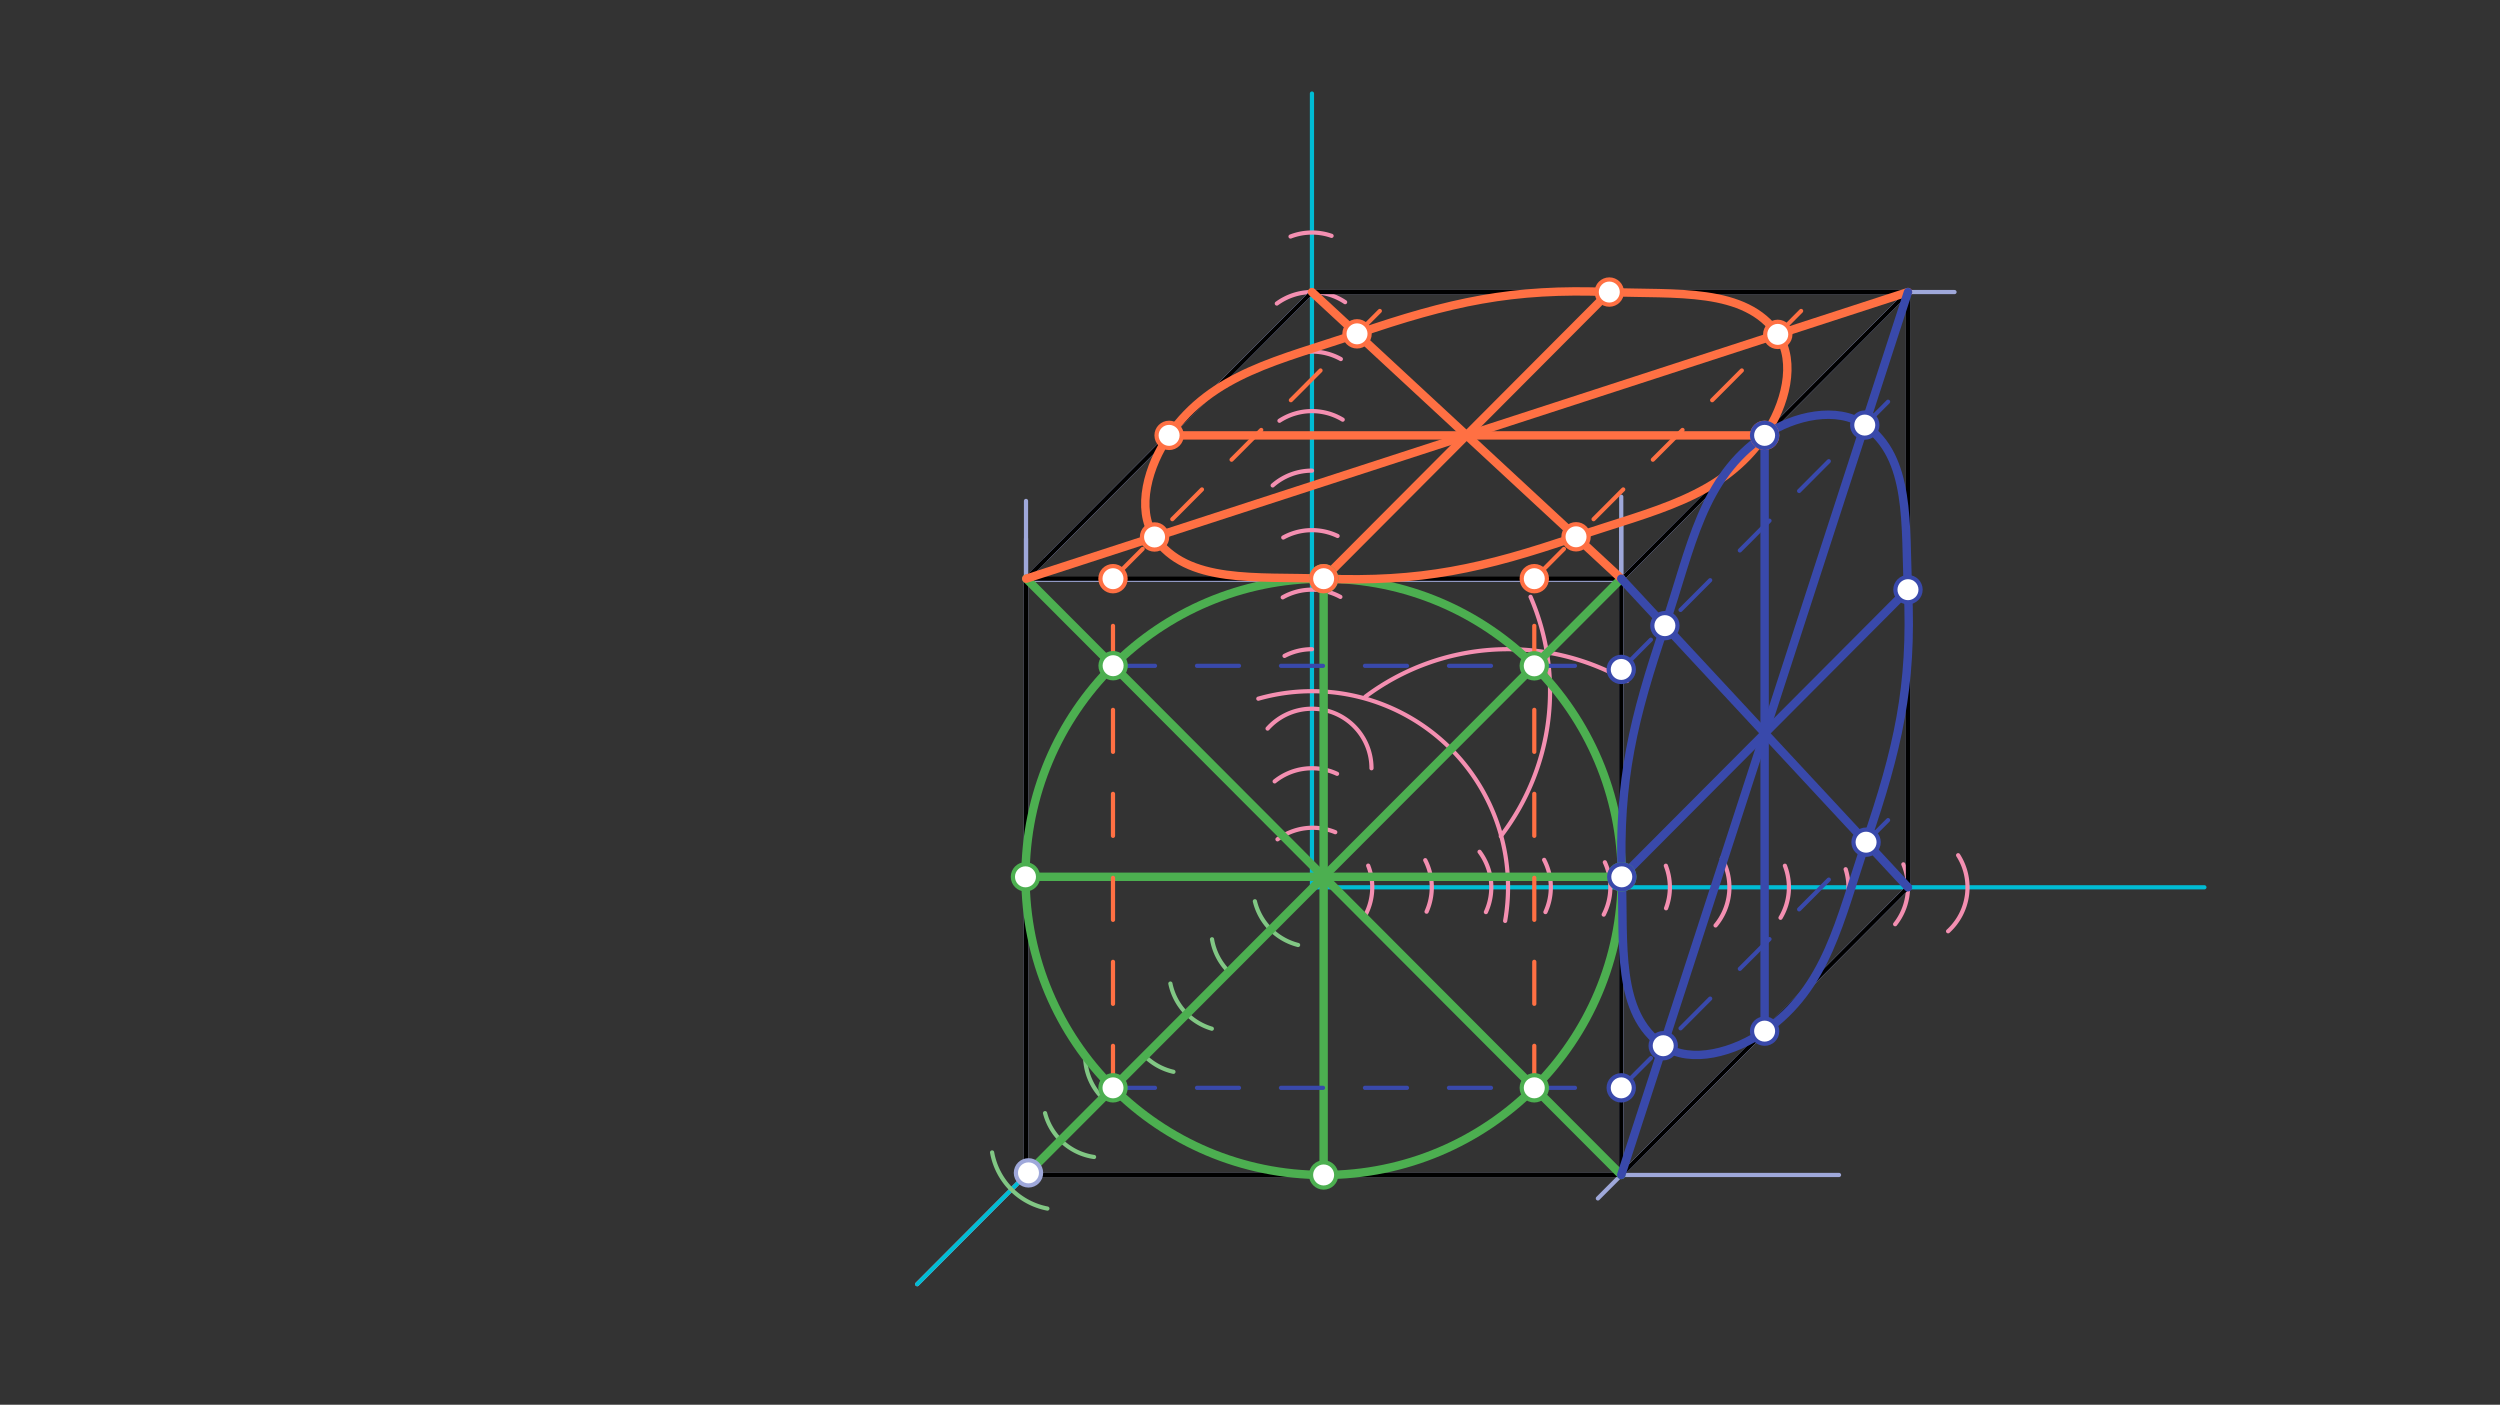 <svg xmlns="http://www.w3.org/2000/svg" class="svg--1it" height="100%" preserveAspectRatio="xMidYMid meet" viewBox="0 0 595.276 334.488" width="100%"><rect x="0" y="0" width="595.276" height="334.488" fill="#333333" stroke="none"/><defs><marker id="marker-arrow" markerHeight="16" markerUnits="userSpaceOnUse" markerWidth="24" orient="auto-start-reverse" refX="24" refY="4" viewBox="0 0 24 8"><path d="M 0 0 L 24 4 L 0 8 z" stroke="inherit"></path></marker></defs><g class="aux-layer--1FB"></g><g class="main-layer--3Vd"><g class="element--2qn"><line stroke="#00BCD4" stroke-dasharray="none" stroke-linecap="round" stroke-width="1" x1="312.391" x2="312.391" y1="22.273" y2="211.273"></line></g><g class="element--2qn"><line stroke="#00BCD4" stroke-dasharray="none" stroke-linecap="round" stroke-width="1" x1="312.391" x2="524.891" y1="211.273" y2="211.273"></line></g><g class="element--2qn"><path d="M 358.391 219.273 A 46.69 46.69 0 0 0 299.622 166.363" fill="none" stroke="#F48FB1" stroke-dasharray="none" stroke-linecap="round" stroke-width="1"></path></g><g class="element--2qn"><path d="M 325.11 165.886 A 56.693 56.693 0 0 1 387.398 162.159" fill="none" stroke="#F48FB1" stroke-dasharray="none" stroke-linecap="round" stroke-width="1"></path></g><g class="element--2qn"><path d="M 357.356 199.111 A 56.693 56.693 0 0 0 364.437 142.105" fill="none" stroke="#F48FB1" stroke-dasharray="none" stroke-linecap="round" stroke-width="1"></path></g><g class="element--2qn"><line stroke="#F48FB1" stroke-dasharray="none" stroke-linecap="round" stroke-width="1" x1="368.325" x2="218.391" y1="155.339" y2="305.773"></line></g><g class="element--2qn"><line stroke="#00BCD4" stroke-dasharray="none" stroke-linecap="round" stroke-width="1" x1="312.577" x2="218.391" y1="211.273" y2="305.773"></line></g><g class="element--2qn"><path d="M 325.313 217.491 A 14.173 14.173 0 0 0 325.78 206.121" fill="none" stroke="#F48FB1" stroke-dasharray="none" stroke-linecap="round" stroke-width="1"></path></g><g class="element--2qn"><path d="M 339.68 217.077 A 14.173 14.173 0 0 0 339.368 204.819" fill="none" stroke="#F48FB1" stroke-dasharray="none" stroke-linecap="round" stroke-width="1"></path></g><g class="element--2qn"><path d="M 353.809 217.175 A 14.173 14.173 0 0 0 352.3 202.821" fill="none" stroke="#F48FB1" stroke-dasharray="none" stroke-linecap="round" stroke-width="1"></path></g><g class="element--2qn"><path d="M 367.984 217.172 A 14.173 14.173 0 0 0 367.675 204.742" fill="none" stroke="#F48FB1" stroke-dasharray="none" stroke-linecap="round" stroke-width="1"></path></g><g class="element--2qn"><path d="M 381.863 217.776 A 14.173 14.173 0 0 0 382.131 205.319" fill="none" stroke="#F48FB1" stroke-dasharray="none" stroke-linecap="round" stroke-width="1"></path></g><g class="element--2qn"><path d="M 396.706 216.269 A 14.173 14.173 0 0 0 396.654 206.142" fill="none" stroke="#F48FB1" stroke-dasharray="none" stroke-linecap="round" stroke-width="1"></path></g><g class="element--2qn"><path d="M 408.494 220.359 A 14.173 14.173 0 0 0 410.001 204.382" fill="none" stroke="#F48FB1" stroke-dasharray="none" stroke-linecap="round" stroke-width="1"></path></g><g class="element--2qn"><path d="M 423.964 218.529 A 14.173 14.173 0 0 0 425.001 206.143" fill="none" stroke="#F48FB1" stroke-dasharray="none" stroke-linecap="round" stroke-width="1"></path></g><g class="element--2qn"><path d="M 438.312 218.229 A 14.173 14.173 0 0 0 439.468 206.976" fill="none" stroke="#F48FB1" stroke-dasharray="none" stroke-linecap="round" stroke-width="1"></path></g><g class="element--2qn"><path d="M 451.255 220.062 A 14.173 14.173 0 0 0 453.213 205.81" fill="none" stroke="#F48FB1" stroke-dasharray="none" stroke-linecap="round" stroke-width="1"></path></g><g class="element--2qn"><path d="M 463.863 221.743 A 14.173 14.173 0 0 0 466.251 203.641" fill="none" stroke="#F48FB1" stroke-dasharray="none" stroke-linecap="round" stroke-width="1"></path></g><g class="element--2qn"><path d="M 304.184 199.852 A 14.173 14.173 0 0 1 317.939 198.154" fill="none" stroke="#F48FB1" stroke-dasharray="none" stroke-linecap="round" stroke-width="1"></path></g><g class="element--2qn"><path d="M 303.51 186.056 A 14.173 14.173 0 0 1 318.367 184.25" fill="none" stroke="#F48FB1" stroke-dasharray="none" stroke-linecap="round" stroke-width="1"></path></g><g class="element--2qn"><path d="M 301.826 173.48 A 14.173 14.173 0 0 1 326.564 182.928" fill="none" stroke="#F48FB1" stroke-dasharray="none" stroke-linecap="round" stroke-width="1"></path></g><g class="element--2qn"><path d="M 305.859 156.176 A 14.173 14.173 0 0 1 312.391 154.582" fill="none" stroke="#F48FB1" stroke-dasharray="none" stroke-linecap="round" stroke-width="1"></path></g><g class="element--2qn"><path d="M 305.432 142.234 A 14.173 14.173 0 0 1 319.155 142.127" fill="none" stroke="#F48FB1" stroke-dasharray="none" stroke-linecap="round" stroke-width="1"></path></g><g class="element--2qn"><path d="M 305.56 127.99 A 14.173 14.173 0 0 1 318.49 127.615" fill="none" stroke="#F48FB1" stroke-dasharray="none" stroke-linecap="round" stroke-width="1"></path></g><g class="element--2qn"><path d="M 303.041 115.584 A 14.173 14.173 0 0 1 312.391 112.062" fill="none" stroke="#F48FB1" stroke-dasharray="none" stroke-linecap="round" stroke-width="1"></path></g><g class="element--2qn"><path d="M 304.658 100.184 A 14.173 14.173 0 0 1 319.705 99.922" fill="none" stroke="#F48FB1" stroke-dasharray="none" stroke-linecap="round" stroke-width="1"></path></g><g class="element--2qn"><path d="M 305.92 85.279 A 14.173 14.173 0 0 1 319.267 85.496" fill="none" stroke="#F48FB1" stroke-dasharray="none" stroke-linecap="round" stroke-width="1"></path></g><g class="element--2qn"><path d="M 304.026 72.274 A 14.173 14.173 0 0 1 320.283 71.943" fill="none" stroke="#F48FB1" stroke-dasharray="none" stroke-linecap="round" stroke-width="1"></path></g><g class="element--2qn"><path d="M 307.293 56.318 A 14.173 14.173 0 0 1 317.058 56.16" fill="none" stroke="#F48FB1" stroke-dasharray="none" stroke-linecap="round" stroke-width="1"></path></g><g class="element--2qn"><path d="M 309.085 225.01 A 14.173 14.173 0 0 1 298.8 214.603" fill="none" stroke="#81C784" stroke-dasharray="none" stroke-linecap="round" stroke-width="1"></path></g><g class="element--2qn"><path d="M 292.566 231.351 A 14.173 14.173 0 0 1 288.593 223.653" fill="none" stroke="#81C784" stroke-dasharray="none" stroke-linecap="round" stroke-width="1"></path></g><g class="element--2qn"><path d="M 288.545 244.942 A 14.173 14.173 0 0 1 278.682 234.2" fill="none" stroke="#81C784" stroke-dasharray="none" stroke-linecap="round" stroke-width="1"></path></g><g class="element--2qn"><path d="M 279.406 255.207 A 14.173 14.173 0 0 1 272.555 251.428" fill="none" stroke="#81C784" stroke-dasharray="none" stroke-linecap="round" stroke-width="1"></path></g><g class="element--2qn"><path d="M 262.55 261.467 A 14.173 14.173 0 0 1 258.421 252.475" fill="none" stroke="#81C784" stroke-dasharray="none" stroke-linecap="round" stroke-width="1"></path></g><g class="element--2qn"><path d="M 260.505 275.492 A 14.173 14.173 0 0 1 248.837 265.049" fill="none" stroke="#81C784" stroke-dasharray="none" stroke-linecap="round" stroke-width="1"></path></g><g class="element--2qn"><path d="M 249.391 287.773 A 16.571 16.571 0 0 1 236.23 274.409" fill="none" stroke="#81C784" stroke-dasharray="none" stroke-linecap="round" stroke-width="1"></path></g><g class="element--2qn"><line stroke="#9FA8DA" stroke-dasharray="none" stroke-linecap="round" stroke-width="1" x1="312.391" x2="465.391" y1="69.542" y2="69.542"></line></g><g class="element--2qn"><line stroke="#9FA8DA" stroke-dasharray="none" stroke-linecap="round" stroke-width="1" x1="454.309" x2="454.309" y1="211.273" y2="69.542"></line></g><g class="element--2qn"><line stroke="#9FA8DA" stroke-dasharray="none" stroke-linecap="round" stroke-width="1" x1="243.891" x2="437.891" y1="279.773" y2="279.773"></line></g><g class="element--2qn"><line stroke="#9FA8DA" stroke-dasharray="none" stroke-linecap="round" stroke-width="1" x1="454.309" x2="385.709" y1="211.273" y2="280.102"></line></g><g class="element--2qn"><line stroke="#9FA8DA" stroke-dasharray="none" stroke-linecap="round" stroke-width="1" x1="454.309" x2="380.47" y1="211.273" y2="285.359"></line></g><g class="element--2qn"><line stroke="#9FA8DA" stroke-dasharray="none" stroke-linecap="round" stroke-width="1" x1="244.304" x2="244.304" y1="279.773" y2="119.273"></line></g><g class="element--2qn"><line stroke="#9FA8DA" stroke-dasharray="none" stroke-linecap="round" stroke-width="1" x1="244.304" x2="244.304" y1="279.773" y2="128.273"></line></g><g class="element--2qn"><line stroke="#9FA8DA" stroke-dasharray="none" stroke-linecap="round" stroke-width="1" x1="386.036" x2="386.036" y1="279.773" y2="118.273"></line></g><g class="element--2qn"><line stroke="#9FA8DA" stroke-dasharray="none" stroke-linecap="round" stroke-width="1" x1="386.036" x2="386.036" y1="279.773" y2="124.773"></line></g><g class="element--2qn"><line stroke="#9FA8DA" stroke-dasharray="none" stroke-linecap="round" stroke-width="1" x1="312.391" x2="244.623" y1="69.542" y2="137.536"></line></g><g class="element--2qn"><line stroke="#9FA8DA" stroke-dasharray="none" stroke-linecap="round" stroke-width="1" x1="312.391" x2="249.095" y1="69.542" y2="133.049"></line></g><g class="element--2qn"><line stroke="#9FA8DA" stroke-dasharray="none" stroke-linecap="round" stroke-width="1" x1="454.309" x2="385.441" y1="69.542" y2="138.64"></line></g><g class="element--2qn"><line stroke="#9FA8DA" stroke-dasharray="none" stroke-linecap="round" stroke-width="1" x1="454.309" x2="380.606" y1="69.542" y2="143.491"></line></g><g class="element--2qn"><line stroke="#9FA8DA" stroke-dasharray="none" stroke-linecap="round" stroke-width="1" x1="386.036" x2="244.623" y1="138.042" y2="138.042"></line></g><g class="element--2qn"><line stroke="#000000" stroke-dasharray="none" stroke-linecap="round" stroke-width="1" x1="312.391" x2="244.37" y1="69.542" y2="137.79"></line></g><g class="element--2qn"><line stroke="#000000" stroke-dasharray="none" stroke-linecap="round" stroke-width="1" x1="454.309" x2="386.036" y1="69.542" y2="138.042"></line></g><g class="element--2qn"><line stroke="#000000" stroke-dasharray="none" stroke-linecap="round" stroke-width="1" x1="454.309" x2="386.036" y1="211.273" y2="279.773"></line></g><g class="element--2qn"><line stroke="#000000" stroke-dasharray="none" stroke-linecap="round" stroke-width="1" x1="312.391" x2="454.309" y1="69.542" y2="69.542"></line></g><g class="element--2qn"><line stroke="#000000" stroke-dasharray="none" stroke-linecap="round" stroke-width="1" x1="244.37" x2="386.036" y1="137.79" y2="137.79"></line></g><g class="element--2qn"><line stroke="#000000" stroke-dasharray="none" stroke-linecap="round" stroke-width="1" x1="244.304" x2="386.036" y1="279.773" y2="279.773"></line></g><g class="element--2qn"><line stroke="#000000" stroke-dasharray="none" stroke-linecap="round" stroke-width="1" x1="244.304" x2="244.304" y1="279.773" y2="137.79"></line></g><g class="element--2qn"><line stroke="#000000" stroke-dasharray="none" stroke-linecap="round" stroke-width="1" x1="386.036" x2="386.036" y1="279.773" y2="137.79"></line></g><g class="element--2qn"><line stroke="#000000" stroke-dasharray="none" stroke-linecap="round" stroke-width="1" x1="454.309" x2="454.309" y1="211.273" y2="69.542"></line></g><g class="element--2qn"><line stroke="#4CAF50" stroke-dasharray="none" stroke-linecap="round" stroke-width="2" x1="244.304" x2="386.036" y1="279.773" y2="137.79"></line></g><g class="element--2qn"><line stroke="#4CAF50" stroke-dasharray="none" stroke-linecap="round" stroke-width="2" x1="386.036" x2="244.37" y1="279.773" y2="137.79"></line></g><g class="element--2qn"><line stroke="#4CAF50" stroke-dasharray="none" stroke-linecap="round" stroke-width="2" x1="244.304" x2="386.036" y1="208.782" y2="208.782"></line></g><g class="element--2qn"><line stroke="#4CAF50" stroke-dasharray="none" stroke-linecap="round" stroke-width="2" x1="315.17" x2="315.17" y1="279.773" y2="137.79"></line></g><g class="element--2qn"><g class="center--1s5"><line x1="311.17" y1="208.782" x2="319.17" y2="208.782" stroke="#4CAF50" stroke-width="1" stroke-linecap="round"></line><line x1="315.17" y1="204.782" x2="315.17" y2="212.782" stroke="#4CAF50" stroke-width="1" stroke-linecap="round"></line><circle class="hit--230" cx="315.17" cy="208.782" r="4" stroke="none" fill="transparent"></circle></g><circle cx="315.17" cy="208.782" fill="none" r="70.992" stroke="#4CAF50" stroke-dasharray="none" stroke-width="2"></circle></g><g class="element--2qn"><line stroke="#FF7043" stroke-dasharray="none" stroke-linecap="round" stroke-width="2" x1="244.37" x2="454.309" y1="137.79" y2="69.542"></line></g><g class="element--2qn"><line stroke="#FF7043" stroke-dasharray="none" stroke-linecap="round" stroke-width="2" x1="386.036" x2="312.391" y1="137.79" y2="69.542"></line></g><g class="element--2qn"><line stroke="#FF7043" stroke-dasharray="none" stroke-linecap="round" stroke-width="2" x1="278.38" x2="420.173" y1="103.666" y2="103.666"></line></g><g class="element--2qn"><line stroke="#FF7043" stroke-dasharray="none" stroke-linecap="round" stroke-width="2" x1="315.17" x2="383.27" y1="137.79" y2="69.463"></line></g><g class="element--2qn"><line stroke="#FF7043" stroke-dasharray="10" stroke-linecap="round" stroke-width="1" x1="265.016" x2="265.016" y1="259.025" y2="137.79"></line></g><g class="element--2qn"><line stroke="#FF7043" stroke-dasharray="10" stroke-linecap="round" stroke-width="1" x1="365.329" x2="365.329" y1="259.02" y2="137.79"></line></g><g class="element--2qn"><line stroke="#FF7043" stroke-dasharray="10" stroke-linecap="round" stroke-width="1" x1="265.016" x2="333.317" y1="137.79" y2="69.262"></line></g><g class="element--2qn"><line stroke="#FF7043" stroke-dasharray="10" stroke-linecap="round" stroke-width="1" x1="365.329" x2="433.552" y1="137.79" y2="69.34"></line></g><g class="element--2qn"><path d="M 383.191 69.542 C 398.912 70.188, 415.613 68.318, 423.305 79.621 C 427.815 86.248, 425.054 96.584, 420.173 103.666 C 409.909 118.558, 393.814 121.485, 375.272 127.815 C 353.115 135.378, 338.341 138.686, 315.17 137.79 C 299.401 137.18, 282.557 139.198, 274.912 127.861 C 270.406 121.179, 273.411 110.793, 278.38 103.666 C 288.72 88.837, 304.638 85.816, 323.124 79.489 C 345.255 71.915, 360.049 68.592, 383.191 69.542" fill="none" stroke="#FF7043" stroke-linecap="round" stroke-width="2"></path></g><g class="element--2qn"><line stroke="#3949AB" stroke-dasharray="none" stroke-linecap="round" stroke-width="2" x1="386.036" x2="454.309" y1="279.773" y2="69.542"></line></g><g class="element--2qn"><line stroke="#3949AB" stroke-dasharray="none" stroke-linecap="round" stroke-width="2" x1="454.309" x2="386.036" y1="211.273" y2="137.79"></line></g><g class="element--2qn"><line stroke="#3949AB" stroke-dasharray="none" stroke-linecap="round" stroke-width="2" x1="420.173" x2="420.173" y1="103.666" y2="245.523"></line></g><g class="element--2qn"><line stroke="#3949AB" stroke-dasharray="none" stroke-linecap="round" stroke-width="2" x1="386.162" x2="454.309" y1="208.782" y2="140.408"></line></g><g class="element--2qn"><line stroke="#3949AB" stroke-dasharray="10" stroke-linecap="round" stroke-width="1" x1="265.016" x2="386.036" y1="158.539" y2="158.539"></line></g><g class="element--2qn"><line stroke="#3949AB" stroke-dasharray="10" stroke-linecap="round" stroke-width="1" x1="265.016" x2="386.036" y1="259.025" y2="259.025"></line></g><g class="element--2qn"><line stroke="#3949AB" stroke-dasharray="10" stroke-linecap="round" stroke-width="1" x1="386.036" x2="454.36" y1="159.399" y2="90.847"></line></g><g class="element--2qn"><line stroke="#3949AB" stroke-dasharray="10" stroke-linecap="round" stroke-width="1" x1="386.036" x2="454.518" y1="259.025" y2="190.315"></line></g><g class="element--2qn"><path d="M 420.173 245.523 C 413.071 250.492, 402.696 253.495, 396.031 248.997 C 384.716 241.361, 386.719 224.523, 386.162 208.782 C 385.346 185.713, 388.936 171.107, 396.427 148.974 C 402.742 130.316, 405.223 113.787, 420.173 103.666 C 427.179 98.923, 437.472 96.682, 444.021 101.22 C 455.09 108.89, 453.599 125.033, 454.309 140.408 C 455.377 163.537, 451.892 178.364, 444.332 200.535 C 437.998 219.11, 435.041 235.122, 420.173 245.523" fill="none" stroke="#3949AB" stroke-linecap="round" stroke-width="2"></path></g><g class="element--2qn"><circle cx="244.891" cy="279.273" r="3" stroke="#9FA8DA" stroke-width="1" fill="#ffffff"></circle>}</g><g class="element--2qn"><circle cx="315.17" cy="137.79" r="3" stroke="#4CAF50" stroke-width="1" fill="#ffffff"></circle>}</g><g class="element--2qn"><circle cx="365.325" cy="158.539" r="3" stroke="#4CAF50" stroke-width="1" fill="#ffffff"></circle>}</g><g class="element--2qn"><circle cx="386.162" cy="208.782" r="3" stroke="#4CAF50" stroke-width="1" fill="#ffffff"></circle>}</g><g class="element--2qn"><circle cx="365.329" cy="259.02" r="3" stroke="#4CAF50" stroke-width="1" fill="#ffffff"></circle>}</g><g class="element--2qn"><circle cx="315.17" cy="279.773" r="3" stroke="#4CAF50" stroke-width="1" fill="#ffffff"></circle>}</g><g class="element--2qn"><circle cx="265.016" cy="259.025" r="3" stroke="#4CAF50" stroke-width="1" fill="#ffffff"></circle>}</g><g class="element--2qn"><circle cx="244.179" cy="208.782" r="3" stroke="#4CAF50" stroke-width="1" fill="#ffffff"></circle>}</g><g class="element--2qn"><circle cx="265.044" cy="158.511" r="3" stroke="#4CAF50" stroke-width="1" fill="#ffffff"></circle>}</g><g class="element--2qn"><circle cx="265.016" cy="137.79" r="3" stroke="#FF7043" stroke-width="1" fill="#ffffff"></circle>}</g><g class="element--2qn"><circle cx="365.329" cy="137.79" r="3" stroke="#FF7043" stroke-width="1" fill="#ffffff"></circle>}</g><g class="element--2qn"><circle cx="323.124" cy="79.489" r="3" stroke="#FF7043" stroke-width="1" fill="#ffffff"></circle>}</g><g class="element--2qn"><circle cx="383.191" cy="69.542" r="3" stroke="#FF7043" stroke-width="1" fill="#ffffff"></circle>}</g><g class="element--2qn"><circle cx="423.305" cy="79.621" r="3" stroke="#FF7043" stroke-width="1" fill="#ffffff"></circle>}</g><g class="element--2qn"><circle cx="420.173" cy="103.666" r="3" stroke="#FF7043" stroke-width="1" fill="#ffffff"></circle>}</g><g class="element--2qn"><circle cx="375.272" cy="127.815" r="3" stroke="#FF7043" stroke-width="1" fill="#ffffff"></circle>}</g><g class="element--2qn"><circle cx="315.17" cy="137.79" r="3" stroke="#FF7043" stroke-width="1" fill="#ffffff"></circle>}</g><g class="element--2qn"><circle cx="274.912" cy="127.861" r="3" stroke="#FF7043" stroke-width="1" fill="#ffffff"></circle>}</g><g class="element--2qn"><circle cx="278.38" cy="103.666" r="3" stroke="#FF7043" stroke-width="1" fill="#ffffff"></circle>}</g><g class="element--2qn"><circle cx="386.036" cy="159.399" r="3" stroke="#3949AB" stroke-width="1" fill="#ffffff"></circle>}</g><g class="element--2qn"><circle cx="386.036" cy="259.025" r="3" stroke="#3949AB" stroke-width="1" fill="#ffffff"></circle>}</g><g class="element--2qn"><circle cx="420.173" cy="245.523" r="3" stroke="#3949AB" stroke-width="1" fill="#ffffff"></circle>}</g><g class="element--2qn"><circle cx="396.031" cy="248.997" r="3" stroke="#3949AB" stroke-width="1" fill="#ffffff"></circle>}</g><g class="element--2qn"><circle cx="386.162" cy="208.782" r="3" stroke="#3949AB" stroke-width="1" fill="#ffffff"></circle>}</g><g class="element--2qn"><circle cx="396.427" cy="148.974" r="3" stroke="#3949AB" stroke-width="1" fill="#ffffff"></circle>}</g><g class="element--2qn"><circle cx="420.173" cy="103.666" r="3" stroke="#3949AB" stroke-width="1" fill="#ffffff"></circle>}</g><g class="element--2qn"><circle cx="444.021" cy="101.22" r="3" stroke="#3949AB" stroke-width="1" fill="#ffffff"></circle>}</g><g class="element--2qn"><circle cx="454.309" cy="140.408" r="3" stroke="#3949AB" stroke-width="1" fill="#ffffff"></circle>}</g><g class="element--2qn"><circle cx="444.332" cy="200.535" r="3" stroke="#3949AB" stroke-width="1" fill="#ffffff"></circle>}</g></g><g class="snaps-layer--2PT"></g><g class="temp-layer--rAP"></g></svg>